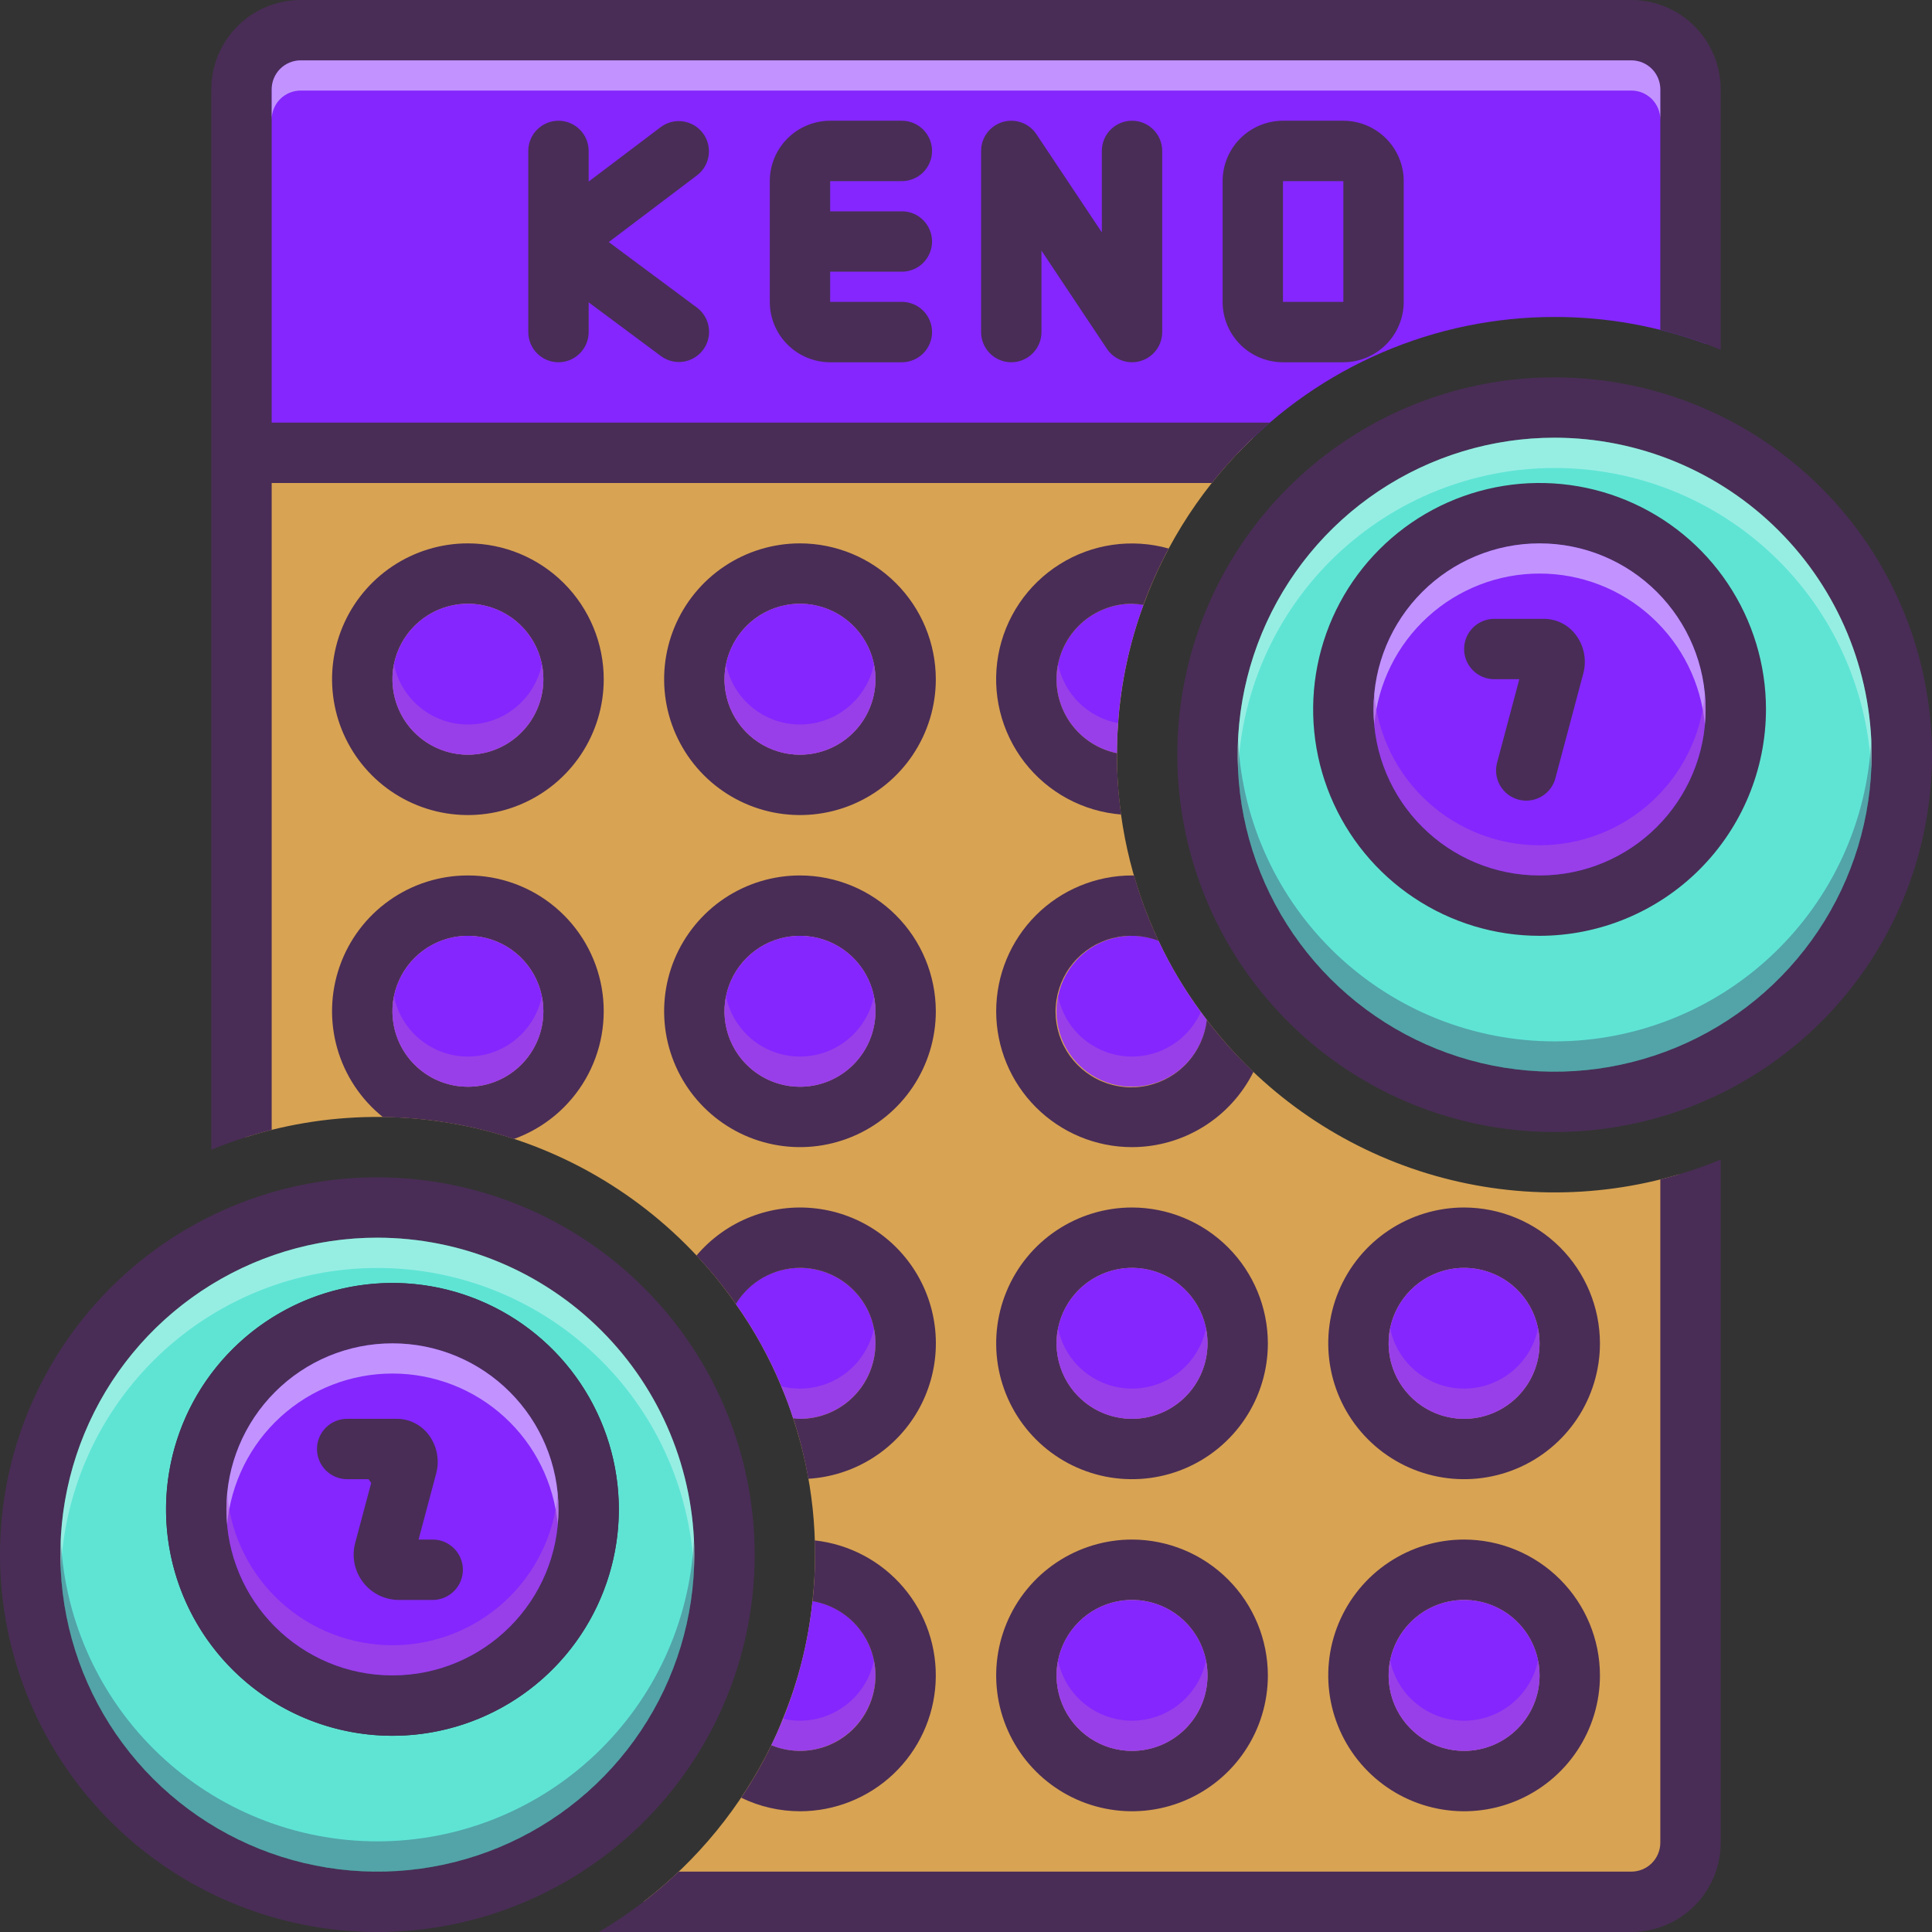 <?xml version="1.0" encoding="UTF-8"?> <svg xmlns="http://www.w3.org/2000/svg" width="61" height="61" viewBox="0 0 61 61" fill="none"><rect x="0" y="0" width="61" height="61" fill="#333333" stroke="none"/><g clip-path="url(#clip0_303_113)"><path d="M49.086 10.008C50.712 10.006 52.326 10.293 53.852 10.855V2.621L51.787 0.957L10.008 1.033C10.008 1.033 7.744 0.477 7.744 2.383V14.297H39.092C40.38 12.941 41.93 11.862 43.648 11.125C45.366 10.387 47.216 10.007 49.086 10.008Z" fill="#8526FE"></path><path d="M53.018 37.077V60.047H20.316C22.026 58.734 23.407 57.042 24.352 55.105C24.486 54.828 24.61 54.552 24.719 54.266C25.208 53.079 25.523 51.827 25.653 50.549C25.866 48.605 25.658 46.639 25.043 44.783C24.935 44.44 24.809 44.102 24.667 43.772V43.767C24.286 42.849 23.803 41.976 23.228 41.166C21.543 38.754 19.133 36.944 16.348 35.998C13.563 35.053 10.548 35.022 7.744 35.909V13.82H39.569C38.023 15.288 36.837 17.094 36.104 19.096C35.662 20.297 35.392 21.555 35.304 22.832C35.28 23.147 35.266 23.461 35.266 23.78V23.828C35.264 25.858 35.711 27.863 36.576 29.699C36.947 30.492 37.396 31.245 37.915 31.949C37.977 32.035 38.039 32.12 38.106 32.206C39.803 34.436 42.139 36.096 44.802 36.967C47.466 37.837 50.331 37.875 53.018 37.077Z" fill="#D8A353"></path><path d="M14.773 17.156C13.925 17.156 13.096 17.408 12.391 17.879C11.685 18.35 11.136 19.02 10.811 19.804C10.486 20.588 10.401 21.45 10.567 22.282C10.732 23.114 11.141 23.878 11.741 24.478C12.341 25.078 13.105 25.486 13.937 25.652C14.769 25.817 15.631 25.733 16.415 25.408C17.198 25.083 17.868 24.534 18.34 23.828C18.811 23.123 19.062 22.294 19.062 21.445C19.061 20.308 18.608 19.218 17.804 18.414C17 17.61 15.91 17.158 14.773 17.156ZM14.773 23.828C14.302 23.828 13.841 23.688 13.45 23.427C13.058 23.165 12.752 22.793 12.572 22.357C12.392 21.922 12.345 21.443 12.436 20.98C12.528 20.518 12.755 20.094 13.088 19.76C13.422 19.427 13.846 19.2 14.309 19.108C14.771 19.016 15.25 19.064 15.685 19.244C16.121 19.424 16.493 19.73 16.755 20.122C17.017 20.513 17.156 20.974 17.156 21.445C17.156 22.077 16.905 22.683 16.458 23.13C16.011 23.577 15.405 23.828 14.773 23.828Z" fill="#492D56"></path><path d="M14.773 23.828C16.089 23.828 17.156 22.761 17.156 21.445C17.156 20.129 16.089 19.062 14.773 19.062C13.457 19.062 12.391 20.129 12.391 21.445C12.391 22.761 13.457 23.828 14.773 23.828Z" fill="#8526FE"></path><path d="M25.258 17.156C24.41 17.156 23.58 17.408 22.875 17.879C22.17 18.35 21.62 19.02 21.295 19.804C20.971 20.588 20.886 21.45 21.051 22.282C21.217 23.114 21.625 23.878 22.225 24.478C22.825 25.078 23.589 25.486 24.421 25.652C25.253 25.817 26.115 25.733 26.899 25.408C27.683 25.083 28.353 24.534 28.824 23.828C29.295 23.123 29.547 22.294 29.547 21.445C29.545 20.308 29.093 19.218 28.289 18.414C27.485 17.61 26.395 17.158 25.258 17.156ZM25.258 23.828C24.787 23.828 24.326 23.688 23.934 23.427C23.542 23.165 23.237 22.793 23.056 22.357C22.876 21.922 22.829 21.443 22.921 20.98C23.013 20.518 23.24 20.094 23.573 19.76C23.906 19.427 24.331 19.2 24.793 19.108C25.255 19.016 25.734 19.064 26.17 19.244C26.605 19.424 26.977 19.73 27.239 20.122C27.501 20.513 27.641 20.974 27.641 21.445C27.64 22.077 27.389 22.683 26.942 23.13C26.496 23.577 25.89 23.828 25.258 23.828Z" fill="#492D56"></path><path d="M25.258 23.828C26.574 23.828 27.641 22.761 27.641 21.445C27.641 20.129 26.574 19.062 25.258 19.062C23.942 19.062 22.875 20.129 22.875 21.445C22.875 22.761 23.942 23.828 25.258 23.828Z" fill="#8526FE"></path><path d="M25.258 27.641C24.41 27.641 23.58 27.892 22.875 28.363C22.17 28.835 21.62 29.505 21.295 30.288C20.971 31.072 20.886 31.934 21.051 32.766C21.217 33.598 21.625 34.363 22.225 34.962C22.825 35.562 23.589 35.971 24.421 36.136C25.253 36.302 26.115 36.217 26.899 35.892C27.683 35.568 28.353 35.018 28.824 34.313C29.295 33.607 29.547 32.778 29.547 31.93C29.545 30.793 29.093 29.703 28.289 28.899C27.485 28.095 26.395 27.642 25.258 27.641ZM25.258 34.312C24.787 34.312 24.326 34.173 23.934 33.911C23.542 33.649 23.237 33.277 23.056 32.842C22.876 32.406 22.829 31.927 22.921 31.465C23.013 31.003 23.24 30.578 23.573 30.245C23.906 29.912 24.331 29.685 24.793 29.593C25.255 29.501 25.734 29.548 26.17 29.728C26.605 29.909 26.977 30.214 27.239 30.606C27.501 30.998 27.641 31.458 27.641 31.93C27.64 32.562 27.389 33.167 26.942 33.614C26.496 34.061 25.89 34.312 25.258 34.312Z" fill="#492D56"></path><path d="M25.258 34.312C26.574 34.312 27.641 33.246 27.641 31.93C27.641 30.614 26.574 29.547 25.258 29.547C23.942 29.547 22.875 30.614 22.875 31.93C22.875 33.246 23.942 34.312 25.258 34.312Z" fill="#8526FE"></path><path d="M35.742 38.125C34.894 38.125 34.065 38.377 33.359 38.848C32.654 39.319 32.104 39.989 31.78 40.773C31.455 41.556 31.37 42.419 31.535 43.251C31.701 44.083 32.109 44.847 32.709 45.447C33.309 46.047 34.073 46.455 34.905 46.621C35.737 46.786 36.6 46.701 37.383 46.377C38.167 46.052 38.837 45.502 39.308 44.797C39.78 44.092 40.031 43.262 40.031 42.414C40.029 41.277 39.577 40.187 38.773 39.383C37.969 38.579 36.879 38.127 35.742 38.125ZM35.742 44.797C35.271 44.797 34.81 44.657 34.418 44.395C34.026 44.133 33.721 43.761 33.541 43.326C33.36 42.891 33.313 42.411 33.405 41.949C33.497 41.487 33.724 41.062 34.057 40.729C34.391 40.396 34.815 40.169 35.277 40.077C35.739 39.985 36.219 40.032 36.654 40.213C37.09 40.393 37.462 40.698 37.723 41.09C37.985 41.482 38.125 41.943 38.125 42.414C38.125 43.046 37.874 43.652 37.427 44.099C36.98 44.545 36.374 44.797 35.742 44.797Z" fill="#492D56"></path><path d="M35.742 44.797C37.058 44.797 38.125 43.73 38.125 42.414C38.125 41.098 37.058 40.031 35.742 40.031C34.426 40.031 33.359 41.098 33.359 42.414C33.359 43.73 34.426 44.797 35.742 44.797Z" fill="#8526FE"></path><path d="M46.227 38.125C45.378 38.125 44.549 38.377 43.844 38.848C43.138 39.319 42.589 39.989 42.264 40.773C41.939 41.556 41.854 42.419 42.02 43.251C42.185 44.083 42.594 44.847 43.194 45.447C43.794 46.047 44.558 46.455 45.39 46.621C46.222 46.786 47.084 46.701 47.868 46.377C48.652 46.052 49.322 45.502 49.793 44.797C50.264 44.092 50.516 43.262 50.516 42.414C50.514 41.277 50.061 40.187 49.257 39.383C48.453 38.579 47.364 38.127 46.227 38.125ZM46.227 44.797C45.755 44.797 45.295 44.657 44.903 44.395C44.511 44.133 44.206 43.761 44.025 43.326C43.845 42.891 43.798 42.411 43.889 41.949C43.981 41.487 44.208 41.062 44.542 40.729C44.875 40.396 45.3 40.169 45.762 40.077C46.224 39.985 46.703 40.032 47.138 40.213C47.574 40.393 47.946 40.698 48.208 41.09C48.47 41.482 48.609 41.943 48.609 42.414C48.609 43.046 48.358 43.652 47.911 44.099C47.464 44.545 46.858 44.797 46.227 44.797Z" fill="#492D56"></path><path d="M46.227 44.797C47.543 44.797 48.609 43.73 48.609 42.414C48.609 41.098 47.543 40.031 46.227 40.031C44.911 40.031 43.844 41.098 43.844 42.414C43.844 43.73 44.911 44.797 46.227 44.797Z" fill="#8526FE"></path><path d="M38.106 32.206C38.052 32.662 37.868 33.093 37.575 33.447C37.282 33.8 36.894 34.062 36.456 34.2C36.018 34.338 35.549 34.346 35.106 34.224C34.664 34.101 34.266 33.854 33.961 33.51C33.656 33.167 33.456 32.743 33.387 32.289C33.317 31.835 33.38 31.371 33.569 30.952C33.757 30.533 34.062 30.178 34.448 29.928C34.834 29.679 35.283 29.547 35.742 29.547C36.027 29.546 36.31 29.598 36.576 29.699C36.994 30.588 37.507 31.428 38.106 32.206ZM36.104 19.096C35.552 20.596 35.268 22.182 35.266 23.78C34.687 23.663 34.172 23.334 33.821 22.858C33.471 22.383 33.31 21.794 33.369 21.206C33.428 20.618 33.704 20.073 34.143 19.677C34.581 19.281 35.151 19.062 35.742 19.062C35.864 19.061 35.985 19.073 36.104 19.096ZM27.641 42.414C27.64 43.046 27.389 43.652 26.942 44.099C26.496 44.545 25.89 44.797 25.258 44.797C25.186 44.797 25.114 44.792 25.043 44.783C24.625 43.492 24.012 42.272 23.228 41.166C23.499 40.723 23.908 40.382 24.392 40.193C24.875 40.005 25.407 39.979 25.907 40.12C26.406 40.261 26.846 40.562 27.159 40.976C27.472 41.39 27.641 41.895 27.641 42.414ZM27.641 52.898C27.64 53.289 27.543 53.674 27.359 54.019C27.174 54.364 26.908 54.658 26.583 54.876C26.259 55.094 25.885 55.229 25.496 55.269C25.107 55.309 24.715 55.252 24.352 55.105C25.048 53.674 25.489 52.132 25.653 50.549C26.209 50.642 26.714 50.929 27.078 51.359C27.442 51.789 27.641 52.335 27.641 52.898Z" fill="#8526FE"></path><path d="M35.742 48.609C34.894 48.609 34.065 48.861 33.359 49.332C32.654 49.803 32.104 50.473 31.78 51.257C31.455 52.041 31.37 52.903 31.535 53.735C31.701 54.567 32.109 55.331 32.709 55.931C33.309 56.531 34.073 56.94 34.905 57.105C35.737 57.271 36.6 57.186 37.383 56.861C38.167 56.536 38.837 55.987 39.308 55.281C39.78 54.576 40.031 53.747 40.031 52.898C40.029 51.761 39.577 50.672 38.773 49.868C37.969 49.064 36.879 48.611 35.742 48.609ZM35.742 55.281C35.271 55.281 34.81 55.142 34.418 54.88C34.026 54.618 33.721 54.246 33.541 53.81C33.36 53.375 33.313 52.896 33.405 52.434C33.497 51.971 33.724 51.547 34.057 51.214C34.391 50.88 34.815 50.653 35.277 50.561C35.739 50.469 36.219 50.517 36.654 50.697C37.09 50.877 37.462 51.183 37.723 51.575C37.985 51.967 38.125 52.427 38.125 52.898C38.125 53.53 37.874 54.136 37.427 54.583C36.98 55.03 36.374 55.281 35.742 55.281Z" fill="#492D56"></path><path d="M35.742 55.281C37.058 55.281 38.125 54.214 38.125 52.898C38.125 51.582 37.058 50.516 35.742 50.516C34.426 50.516 33.359 51.582 33.359 52.898C33.359 54.214 34.426 55.281 35.742 55.281Z" fill="#8526FE"></path><path d="M46.227 48.609C45.378 48.609 44.549 48.861 43.844 49.332C43.138 49.803 42.589 50.473 42.264 51.257C41.939 52.041 41.854 52.903 42.02 53.735C42.185 54.567 42.594 55.331 43.194 55.931C43.794 56.531 44.558 56.94 45.39 57.105C46.222 57.271 47.084 57.186 47.868 56.861C48.652 56.536 49.322 55.987 49.793 55.281C50.264 54.576 50.516 53.747 50.516 52.898C50.514 51.761 50.061 50.672 49.257 49.868C48.453 49.064 47.364 48.611 46.227 48.609ZM46.227 55.281C45.755 55.281 45.295 55.142 44.903 54.88C44.511 54.618 44.206 54.246 44.025 53.81C43.845 53.375 43.798 52.896 43.889 52.434C43.981 51.971 44.208 51.547 44.542 51.214C44.875 50.88 45.3 50.653 45.762 50.561C46.224 50.469 46.703 50.517 47.138 50.697C47.574 50.877 47.946 51.183 48.208 51.575C48.47 51.967 48.609 52.427 48.609 52.898C48.609 53.53 48.358 54.136 47.911 54.583C47.464 55.03 46.858 55.281 46.227 55.281Z" fill="#492D56"></path><path d="M46.227 55.281C47.543 55.281 48.609 54.214 48.609 52.898C48.609 51.582 47.543 50.516 46.227 50.516C44.911 50.516 43.844 51.582 43.844 52.898C43.844 54.214 44.911 55.281 46.227 55.281Z" fill="#8526FE"></path><path d="M17.633 3.812C17.38 3.812 17.138 3.913 16.959 4.092C16.78 4.27 16.68 4.513 16.68 4.766V10.484C16.68 10.737 16.78 10.98 16.959 11.158C17.138 11.337 17.38 11.438 17.633 11.438C17.886 11.438 18.128 11.337 18.307 11.158C18.485 10.98 18.586 10.737 18.586 10.484V9.546L20.877 11.249C21.08 11.396 21.333 11.457 21.58 11.419C21.828 11.38 22.05 11.246 22.2 11.045C22.349 10.844 22.414 10.592 22.379 10.344C22.344 10.096 22.213 9.872 22.014 9.719L19.221 7.643L22.02 5.526C22.216 5.371 22.344 5.146 22.376 4.899C22.408 4.651 22.341 4.401 22.191 4.202C22.04 4.003 21.818 3.871 21.571 3.834C21.324 3.797 21.073 3.859 20.871 4.006L18.586 5.733V4.766C18.586 4.513 18.485 4.27 18.307 4.092C18.128 3.913 17.886 3.812 17.633 3.812ZM28.475 5.719C28.727 5.719 28.97 5.618 29.149 5.44C29.327 5.261 29.428 5.018 29.428 4.766C29.428 4.513 29.327 4.27 29.149 4.092C28.97 3.913 28.727 3.812 28.475 3.812H26.211C25.706 3.813 25.221 4.014 24.864 4.371C24.506 4.729 24.305 5.213 24.305 5.719V9.531C24.305 10.037 24.506 10.521 24.864 10.879C25.221 11.236 25.706 11.437 26.211 11.438H28.475C28.727 11.438 28.97 11.337 29.149 11.158C29.327 10.98 29.428 10.737 29.428 10.484C29.428 10.232 29.327 9.989 29.149 9.81C28.97 9.632 28.727 9.531 28.475 9.531H26.211V8.578H28.475C28.727 8.578 28.97 8.478 29.149 8.299C29.327 8.12 29.428 7.878 29.428 7.625C29.428 7.372 29.327 7.13 29.149 6.951C28.97 6.772 28.727 6.672 28.475 6.672H26.211V5.719H28.475ZM34.789 4.766V7.337L32.723 4.237C32.609 4.066 32.444 3.937 32.251 3.868C32.059 3.799 31.849 3.794 31.653 3.853C31.458 3.913 31.286 4.033 31.164 4.198C31.042 4.362 30.977 4.561 30.977 4.766V10.484C30.977 10.737 31.077 10.98 31.256 11.158C31.434 11.337 31.677 11.438 31.93 11.438C32.182 11.438 32.425 11.337 32.604 11.158C32.782 10.98 32.883 10.737 32.883 10.484V7.913L34.949 11.013C35.063 11.183 35.228 11.312 35.42 11.381C35.613 11.45 35.822 11.456 36.018 11.396C36.214 11.337 36.386 11.216 36.508 11.052C36.629 10.888 36.695 10.689 36.695 10.484V4.766C36.695 4.513 36.595 4.27 36.416 4.092C36.237 3.913 35.995 3.812 35.742 3.812C35.489 3.812 35.247 3.913 35.068 4.092C34.889 4.27 34.789 4.513 34.789 4.766ZM44.32 9.531V5.719C44.32 5.213 44.119 4.729 43.761 4.371C43.404 4.014 42.919 3.813 42.414 3.812H40.508C40.002 3.813 39.518 4.014 39.16 4.371C38.803 4.729 38.602 5.213 38.602 5.719V9.531C38.602 10.037 38.803 10.521 39.16 10.879C39.518 11.236 40.002 11.437 40.508 11.438H42.414C42.919 11.437 43.404 11.236 43.761 10.879C44.119 10.521 44.32 10.037 44.32 9.531ZM40.508 5.719H42.414V9.531H40.508V5.719ZM14.773 27.641C13.885 27.64 13.019 27.915 12.294 28.428C11.569 28.941 11.021 29.666 10.727 30.504C10.432 31.342 10.405 32.251 10.649 33.105C10.894 33.958 11.397 34.715 12.09 35.27C13.497 35.286 14.892 35.52 16.227 35.961C17.177 35.62 17.975 34.953 18.482 34.081C18.989 33.208 19.171 32.184 18.998 31.19C18.824 30.196 18.305 29.295 17.532 28.645C16.76 27.996 15.783 27.64 14.773 27.641ZM14.773 34.312C14.302 34.312 13.841 34.173 13.45 33.911C13.058 33.649 12.752 33.277 12.572 32.842C12.392 32.406 12.345 31.927 12.436 31.465C12.528 31.003 12.755 30.578 13.088 30.245C13.422 29.912 13.846 29.685 14.309 29.593C14.771 29.501 15.25 29.548 15.685 29.728C16.121 29.909 16.493 30.214 16.755 30.606C17.017 30.998 17.156 31.458 17.156 31.93C17.156 32.562 16.905 33.167 16.458 33.614C16.011 34.061 15.405 34.312 14.773 34.312Z" fill="#492D56"></path><path d="M14.773 34.312C16.089 34.312 17.156 33.246 17.156 31.93C17.156 30.614 16.089 29.547 14.773 29.547C13.457 29.547 12.391 30.614 12.391 31.93C12.391 33.246 13.457 34.312 14.773 34.312Z" fill="#8526FE"></path><path d="M25.258 40.031C25.89 40.031 26.496 40.282 26.943 40.729C27.39 41.176 27.641 41.782 27.641 42.414C27.641 43.046 27.39 43.652 26.943 44.099C26.496 44.546 25.89 44.797 25.258 44.797C25.184 44.797 25.114 44.782 25.042 44.775C25.248 45.401 25.409 46.041 25.522 46.69C26.23 46.647 26.916 46.429 27.518 46.056C28.121 45.683 28.622 45.166 28.976 44.552C29.33 43.937 29.526 43.245 29.547 42.536C29.567 41.828 29.412 41.125 29.094 40.491C28.777 39.858 28.307 39.312 27.727 38.905C27.147 38.497 26.475 38.24 25.771 38.156C25.067 38.071 24.354 38.163 23.694 38.422C23.034 38.682 22.449 39.101 21.991 39.642C22.441 40.122 22.856 40.633 23.234 41.172C23.445 40.824 23.743 40.537 24.097 40.337C24.451 40.138 24.851 40.032 25.258 40.031ZM25.258 57.188C26.355 57.188 27.41 56.767 28.207 56.013C29.004 55.258 29.481 54.227 29.54 53.132C29.6 52.036 29.238 50.96 28.527 50.123C27.817 49.287 26.814 48.755 25.723 48.636C25.728 48.786 25.734 48.935 25.734 49.086C25.734 49.577 25.708 50.068 25.655 50.556C25.986 50.611 26.301 50.736 26.579 50.921C26.858 51.106 27.095 51.349 27.274 51.632C27.453 51.915 27.57 52.233 27.617 52.565C27.665 52.896 27.641 53.234 27.549 53.556C27.457 53.878 27.298 54.177 27.082 54.434C26.867 54.69 26.599 54.898 26.298 55.044C25.996 55.19 25.667 55.27 25.332 55.28C24.997 55.29 24.664 55.229 24.355 55.101C24.076 55.675 23.757 56.229 23.402 56.76C23.98 57.041 24.615 57.187 25.258 57.188ZM35.742 19.062C35.862 19.066 35.982 19.078 36.1 19.099C36.324 18.487 36.591 17.893 36.899 17.319C36.323 17.157 35.72 17.117 35.128 17.202C34.536 17.287 33.968 17.495 33.462 17.813C32.955 18.13 32.52 18.55 32.185 19.046C31.851 19.541 31.623 20.102 31.518 20.69C31.413 21.279 31.432 21.883 31.574 22.464C31.717 23.045 31.979 23.59 32.344 24.063C32.71 24.537 33.17 24.928 33.696 25.213C34.222 25.498 34.801 25.669 35.398 25.717C35.311 25.091 35.267 24.46 35.266 23.828C35.266 23.812 35.267 23.796 35.267 23.78C34.688 23.663 34.173 23.334 33.823 22.859C33.472 22.383 33.311 21.794 33.37 21.206C33.43 20.619 33.705 20.074 34.143 19.678C34.582 19.282 35.151 19.062 35.742 19.062ZM35.742 36.219C36.539 36.218 37.319 35.995 37.996 35.575C38.674 35.155 39.22 34.555 39.576 33.842C39.04 33.334 38.546 32.784 38.098 32.197C38.044 32.694 37.836 33.161 37.503 33.534C37.17 33.906 36.728 34.165 36.241 34.273C35.753 34.382 35.244 34.335 34.784 34.14C34.324 33.944 33.938 33.61 33.678 33.183C33.418 32.756 33.298 32.259 33.335 31.761C33.373 31.262 33.565 30.788 33.885 30.405C34.205 30.022 34.638 29.748 35.121 29.623C35.605 29.498 36.116 29.527 36.582 29.707C36.268 29.042 36.008 28.352 35.806 27.644C35.784 27.644 35.764 27.641 35.742 27.641C34.605 27.641 33.514 28.093 32.709 28.897C31.905 29.701 31.453 30.792 31.453 31.93C31.453 33.067 31.905 34.158 32.709 34.962C33.514 35.767 34.605 36.219 35.742 36.219ZM11.914 37.172C9.558 37.172 7.254 37.871 5.295 39.18C3.336 40.489 1.809 42.35 0.907 44.527C0.005 46.704 -0.231 49.099 0.229 51.41C0.689 53.721 1.823 55.844 3.49 57.51C5.156 59.177 7.279 60.311 9.59 60.771C11.901 61.231 14.296 60.995 16.473 60.093C18.65 59.191 20.511 57.664 21.82 55.705C23.129 53.746 23.828 51.442 23.828 49.086C23.825 45.927 22.569 42.898 20.335 40.664C18.102 38.431 15.073 37.175 11.914 37.172ZM11.914 59.094C9.935 59.094 8 58.507 6.354 57.407C4.708 56.307 3.426 54.744 2.668 52.916C1.911 51.087 1.712 49.075 2.099 47.133C2.485 45.192 3.438 43.409 4.837 42.009C6.237 40.61 8.02 39.657 9.962 39.27C11.903 38.884 13.915 39.083 15.744 39.84C17.573 40.597 19.136 41.88 20.235 43.526C21.335 45.172 21.922 47.107 21.922 49.086C21.919 51.739 20.864 54.283 18.987 56.159C17.111 58.035 14.567 59.091 11.914 59.094Z" fill="#492D56"></path><path d="M11.914 39.078C9.935 39.078 8 39.665 6.354 40.765C4.708 41.864 3.426 43.427 2.668 45.256C1.911 47.085 1.712 49.097 2.099 51.038C2.485 52.98 3.438 54.763 4.837 56.163C6.237 57.562 8.02 58.515 9.962 58.901C11.903 59.288 13.915 59.089 15.744 58.332C17.573 57.575 19.136 56.292 20.235 54.646C21.335 53 21.922 51.065 21.922 49.086C21.919 46.433 20.864 43.889 18.987 42.013C17.111 40.136 14.567 39.081 11.914 39.078ZM12.391 54.805C10.977 54.805 9.595 54.385 8.419 53.6C7.244 52.815 6.327 51.698 5.786 50.392C5.245 49.086 5.104 47.648 5.38 46.262C5.655 44.875 6.336 43.601 7.336 42.602C8.336 41.602 9.609 40.921 10.996 40.645C12.383 40.369 13.82 40.511 15.126 41.052C16.432 41.593 17.549 42.509 18.334 43.685C19.12 44.86 19.539 46.242 19.539 47.656C19.537 49.551 18.783 51.368 17.443 52.709C16.103 54.049 14.286 54.802 12.391 54.805Z" fill="#5FE4D4"></path><path d="M12.391 40.508C10.977 40.508 9.595 40.927 8.419 41.712C7.244 42.498 6.327 43.614 5.786 44.921C5.245 46.227 5.104 47.664 5.38 49.051C5.655 50.438 6.336 51.711 7.336 52.711C8.336 53.711 9.609 54.392 10.996 54.667C12.383 54.943 13.82 54.802 15.126 54.261C16.432 53.719 17.549 52.803 18.334 51.628C19.12 50.452 19.539 49.07 19.539 47.656C19.537 45.761 18.783 43.944 17.443 42.604C16.103 41.264 14.286 40.51 12.391 40.508ZM12.391 52.898C11.354 52.898 10.34 52.591 9.478 52.015C8.616 51.439 7.944 50.62 7.547 49.662C7.151 48.705 7.047 47.65 7.249 46.633C7.451 45.617 7.951 44.683 8.684 43.95C9.417 43.216 10.351 42.717 11.368 42.515C12.385 42.312 13.439 42.416 14.397 42.813C15.355 43.21 16.173 43.882 16.749 44.744C17.325 45.606 17.633 46.619 17.633 47.656C17.632 49.046 17.079 50.379 16.096 51.362C15.114 52.345 13.781 52.898 12.391 52.898Z" fill="#492D56"></path><path d="M12.391 52.898C15.286 52.898 17.633 50.551 17.633 47.656C17.633 44.761 15.286 42.414 12.391 42.414C9.495 42.414 7.148 44.761 7.148 47.656C7.148 50.551 9.495 52.898 12.391 52.898Z" fill="#8526FE"></path><path d="M49.086 11.914C46.73 11.914 44.426 12.613 42.467 13.922C40.508 15.231 38.98 17.092 38.079 19.269C37.177 21.446 36.941 23.841 37.401 26.152C37.861 28.463 38.995 30.586 40.661 32.253C42.328 33.919 44.45 35.054 46.762 35.513C49.073 35.973 51.468 35.737 53.645 34.835C55.822 33.934 57.683 32.407 58.992 30.447C60.301 28.488 61 26.184 61 23.828C60.997 20.669 59.741 17.64 57.507 15.407C55.274 13.173 52.245 11.917 49.086 11.914ZM49.086 33.836C47.107 33.836 45.172 33.249 43.526 32.149C41.88 31.05 40.597 29.487 39.84 27.658C39.083 25.829 38.884 23.817 39.27 21.876C39.657 19.934 40.61 18.151 42.009 16.752C43.409 15.352 45.192 14.399 47.133 14.013C49.075 13.627 51.087 13.825 52.916 14.582C54.745 15.34 56.307 16.622 57.407 18.268C58.507 19.914 59.094 21.849 59.094 23.828C59.091 26.482 58.035 29.025 56.159 30.901C54.283 32.778 51.739 33.833 49.086 33.836Z" fill="#492D56"></path><path d="M48.609 15.25C47.196 15.25 45.813 15.669 44.638 16.455C43.462 17.24 42.546 18.357 42.005 19.663C41.464 20.969 41.322 22.406 41.598 23.793C41.874 25.18 42.555 26.453 43.555 27.453C44.554 28.453 45.828 29.134 47.215 29.41C48.601 29.685 50.039 29.544 51.345 29.003C52.651 28.462 53.768 27.546 54.553 26.37C55.339 25.194 55.758 23.812 55.758 22.398C55.755 20.503 55.002 18.686 53.662 17.346C52.322 16.006 50.505 15.252 48.609 15.25ZM48.609 27.641C47.573 27.641 46.559 27.333 45.697 26.757C44.835 26.181 44.163 25.362 43.766 24.404C43.37 23.447 43.266 22.393 43.468 21.376C43.67 20.359 44.169 19.425 44.903 18.692C45.636 17.959 46.57 17.459 47.587 17.257C48.604 17.055 49.658 17.159 50.615 17.555C51.573 17.952 52.392 18.624 52.968 19.486C53.544 20.348 53.852 21.362 53.852 22.398C53.851 23.788 53.298 25.121 52.315 26.104C51.332 27.087 49.999 27.64 48.609 27.641Z" fill="#492D56"></path><path d="M49.086 13.82C47.107 13.82 45.172 14.407 43.526 15.507C41.88 16.607 40.597 18.17 39.84 19.998C39.083 21.827 38.884 23.839 39.27 25.781C39.657 27.722 40.61 29.505 42.009 30.905C43.409 32.304 45.192 33.258 47.133 33.644C49.075 34.03 51.087 33.832 52.916 33.074C54.745 32.317 56.307 31.034 57.407 29.388C58.507 27.742 59.094 25.808 59.094 23.828C59.091 21.175 58.035 18.631 56.159 16.755C54.283 14.879 51.739 13.823 49.086 13.82ZM48.609 29.547C47.196 29.547 45.813 29.128 44.638 28.342C43.462 27.557 42.546 26.44 42.005 25.134C41.464 23.828 41.322 22.39 41.598 21.004C41.874 19.617 42.555 18.343 43.555 17.344C44.554 16.344 45.828 15.663 47.215 15.387C48.601 15.111 50.039 15.253 51.345 15.794C52.651 16.335 53.768 17.251 54.553 18.427C55.339 19.602 55.758 20.985 55.758 22.398C55.755 24.294 55.002 26.11 53.662 27.451C52.322 28.791 50.505 29.545 48.609 29.547Z" fill="#5FE4D4"></path><path d="M48.609 27.641C51.505 27.641 53.852 25.294 53.852 22.398C53.852 19.503 51.505 17.156 48.609 17.156C45.714 17.156 43.367 19.503 43.367 22.398C43.367 25.294 45.714 27.641 48.609 27.641Z" fill="#8526FE"></path><path d="M46.227 20.492C46.227 20.745 46.327 20.987 46.506 21.166C46.684 21.345 46.927 21.445 47.18 21.445H47.97L47.274 24.059C47.239 24.181 47.228 24.309 47.242 24.435C47.257 24.561 47.296 24.683 47.359 24.794C47.421 24.905 47.505 25.002 47.605 25.08C47.706 25.157 47.821 25.214 47.944 25.247C48.066 25.28 48.194 25.288 48.32 25.27C48.446 25.253 48.567 25.21 48.676 25.145C48.785 25.08 48.88 24.994 48.956 24.892C49.031 24.79 49.086 24.674 49.115 24.55L49.99 21.264C50.046 21.056 50.054 20.837 50.012 20.625C49.971 20.413 49.882 20.213 49.751 20.041C49.634 19.886 49.483 19.76 49.308 19.672C49.134 19.585 48.942 19.54 48.748 19.539H47.18C46.927 19.539 46.684 19.64 46.506 19.818C46.327 19.997 46.227 20.239 46.227 20.492ZM10.961 46.703H11.636L11.72 46.821L11.214 48.718C11.158 48.93 11.151 49.152 11.194 49.367C11.237 49.581 11.329 49.784 11.463 49.957C11.596 50.131 11.768 50.272 11.964 50.369C12.161 50.465 12.377 50.516 12.597 50.516H13.662C13.914 50.516 14.157 50.415 14.336 50.236C14.514 50.058 14.615 49.815 14.615 49.562C14.615 49.31 14.514 49.067 14.336 48.889C14.157 48.71 13.914 48.609 13.662 48.609H13.216L13.772 46.522C13.828 46.313 13.835 46.095 13.794 45.883C13.752 45.671 13.663 45.471 13.533 45.299C13.415 45.144 13.264 45.017 13.09 44.93C12.915 44.843 12.723 44.797 12.529 44.797H10.961C10.708 44.797 10.466 44.897 10.287 45.076C10.108 45.255 10.008 45.497 10.008 45.75C10.008 46.003 10.108 46.245 10.287 46.424C10.466 46.603 10.708 46.703 10.961 46.703ZM18.906 61H51.507C52.255 60.999 52.972 60.702 53.501 60.173C54.03 59.644 54.327 58.927 54.328 58.179V36.613C53.709 36.868 53.072 37.077 52.422 37.239V58.179C52.422 58.422 52.325 58.654 52.154 58.826C51.982 58.997 51.75 59.093 51.507 59.094H21.43C20.664 59.823 19.817 60.463 18.906 61ZM8.578 15.25H38.262C38.812 14.558 39.426 13.92 40.097 13.344H8.578V2.821C8.578 2.578 8.675 2.346 8.846 2.174C9.018 2.003 9.25 1.907 9.493 1.906H51.507C51.75 1.907 51.982 2.003 52.154 2.174C52.325 2.346 52.422 2.578 52.422 2.821V10.417C53.072 10.579 53.709 10.788 54.328 11.043V2.821C54.327 2.073 54.03 1.356 53.501 0.827C52.972 0.298 52.255 0.001 51.507 0L9.493 0C8.745 0.001 8.028 0.298 7.499 0.827C6.97 1.356 6.673 2.073 6.672 2.821V36.301C7.291 36.046 7.928 35.837 8.578 35.675V15.25Z" fill="#492D56"></path><path opacity="0.5" d="M48.609 52.898C48.609 53.53 48.358 54.136 47.911 54.583C47.465 55.03 46.858 55.281 46.227 55.281C45.595 55.281 44.989 55.03 44.542 54.583C44.095 54.136 43.844 53.53 43.844 52.898C43.843 52.74 43.859 52.582 43.891 52.427C44.003 52.964 44.296 53.446 44.721 53.792C45.146 54.139 45.678 54.328 46.227 54.328C46.775 54.328 47.307 54.139 47.732 53.792C48.157 53.446 48.45 52.964 48.562 52.427C48.594 52.582 48.611 52.74 48.609 52.898ZM38.125 52.898C38.125 53.53 37.874 54.136 37.427 54.583C36.98 55.03 36.374 55.281 35.742 55.281C35.11 55.281 34.504 55.03 34.057 54.583C33.61 54.136 33.359 53.53 33.359 52.898C33.358 52.74 33.374 52.582 33.407 52.427C33.518 52.964 33.811 53.446 34.237 53.792C34.662 54.139 35.194 54.328 35.742 54.328C36.291 54.328 36.822 54.139 37.248 53.792C37.673 53.446 37.966 52.964 38.077 52.427C38.11 52.582 38.126 52.74 38.125 52.898ZM27.641 52.898C27.64 53.289 27.543 53.674 27.359 54.019C27.174 54.364 26.908 54.658 26.583 54.876C26.259 55.094 25.885 55.229 25.496 55.269C25.107 55.309 24.715 55.252 24.352 55.105C24.486 54.828 24.61 54.552 24.719 54.266C24.896 54.309 25.076 54.33 25.258 54.328C25.806 54.328 26.338 54.138 26.763 53.792C27.188 53.446 27.481 52.964 27.593 52.427C27.626 52.582 27.642 52.74 27.641 52.898ZM48.609 42.414C48.609 43.046 48.358 43.652 47.911 44.099C47.465 44.546 46.858 44.797 46.227 44.797C45.595 44.797 44.989 44.546 44.542 44.099C44.095 43.652 43.844 43.046 43.844 42.414C43.843 42.255 43.859 42.097 43.891 41.942C44.003 42.479 44.296 42.962 44.721 43.308C45.146 43.654 45.678 43.843 46.227 43.843C46.775 43.843 47.307 43.654 47.732 43.308C48.157 42.962 48.45 42.479 48.562 41.942C48.594 42.097 48.611 42.255 48.609 42.414ZM38.125 42.414C38.125 43.046 37.874 43.652 37.427 44.099C36.98 44.546 36.374 44.797 35.742 44.797C35.11 44.797 34.504 44.546 34.057 44.099C33.61 43.652 33.359 43.046 33.359 42.414C33.358 42.255 33.374 42.097 33.407 41.942C33.518 42.479 33.811 42.962 34.237 43.308C34.662 43.654 35.194 43.843 35.742 43.843C36.291 43.843 36.822 43.654 37.248 43.308C37.673 42.962 37.966 42.479 38.077 41.942C38.11 42.097 38.126 42.255 38.125 42.414ZM27.641 42.414C27.64 43.046 27.389 43.652 26.942 44.099C26.496 44.545 25.89 44.797 25.258 44.797C25.186 44.797 25.114 44.792 25.043 44.783C24.935 44.44 24.809 44.102 24.667 43.772C24.86 43.82 25.059 43.844 25.258 43.844C25.806 43.843 26.338 43.654 26.763 43.308C27.188 42.961 27.481 42.479 27.593 41.942C27.626 42.097 27.642 42.255 27.641 42.414ZM38.106 32.206C38.035 32.809 37.737 33.363 37.271 33.753C36.806 34.144 36.209 34.341 35.602 34.306C34.996 34.271 34.426 34.005 34.009 33.563C33.592 33.121 33.36 32.537 33.359 31.93C33.358 31.771 33.374 31.613 33.407 31.458C33.509 31.952 33.765 32.4 34.138 32.739C34.51 33.078 34.981 33.291 35.482 33.345C35.983 33.4 36.489 33.294 36.926 33.043C37.363 32.792 37.71 32.409 37.915 31.949C37.977 32.035 38.039 32.12 38.106 32.206ZM27.641 31.93C27.641 32.562 27.39 33.168 26.943 33.615C26.496 34.062 25.89 34.312 25.258 34.312C24.626 34.312 24.02 34.062 23.573 33.615C23.126 33.168 22.875 32.562 22.875 31.93C22.874 31.771 22.89 31.613 22.923 31.458C23.034 31.995 23.327 32.477 23.752 32.824C24.178 33.17 24.709 33.359 25.258 33.359C25.806 33.359 26.338 33.17 26.763 32.824C27.189 32.477 27.482 31.995 27.593 31.458C27.626 31.613 27.642 31.771 27.641 31.93ZM17.156 31.93C17.156 32.562 16.905 33.168 16.458 33.615C16.012 34.062 15.405 34.312 14.773 34.312C14.142 34.312 13.535 34.062 13.088 33.615C12.642 33.168 12.391 32.562 12.391 31.93C12.389 31.771 12.405 31.613 12.438 31.458C12.55 31.995 12.842 32.477 13.268 32.824C13.693 33.17 14.225 33.359 14.773 33.359C15.322 33.359 15.854 33.17 16.279 32.824C16.704 32.477 16.997 31.995 17.109 31.458C17.141 31.613 17.157 31.771 17.156 31.93ZM35.304 22.832C35.28 23.147 35.266 23.461 35.266 23.78C34.727 23.671 34.244 23.378 33.896 22.953C33.549 22.527 33.359 21.995 33.359 21.445C33.358 21.287 33.374 21.129 33.407 20.974C33.503 21.437 33.735 21.861 34.072 22.192C34.41 22.523 34.839 22.746 35.304 22.832ZM27.641 21.445C27.641 22.077 27.39 22.683 26.943 23.13C26.496 23.577 25.89 23.828 25.258 23.828C24.626 23.828 24.02 23.577 23.573 23.13C23.126 22.683 22.875 22.077 22.875 21.445C22.874 21.287 22.89 21.129 22.923 20.974C23.034 21.511 23.327 21.993 23.752 22.339C24.178 22.686 24.709 22.875 25.258 22.875C25.806 22.875 26.338 22.686 26.763 22.339C27.189 21.993 27.482 21.511 27.593 20.974C27.626 21.129 27.642 21.287 27.641 21.445ZM17.156 21.445C17.156 22.077 16.905 22.683 16.458 23.13C16.012 23.577 15.405 23.828 14.773 23.828C14.142 23.828 13.535 23.577 13.088 23.13C12.642 22.683 12.391 22.077 12.391 21.445C12.389 21.287 12.405 21.129 12.438 20.974C12.55 21.511 12.842 21.993 13.268 22.339C13.693 22.686 14.225 22.875 14.773 22.875C15.322 22.875 15.854 22.686 16.279 22.339C16.704 21.993 16.997 21.511 17.109 20.974C17.141 21.129 17.157 21.287 17.156 21.445Z" fill="#AD59D4"></path><path opacity="0.4" d="M21.922 49.086C21.922 49.234 21.917 49.377 21.908 49.524C21.775 46.963 20.665 44.551 18.805 42.785C16.945 41.019 14.479 40.034 11.914 40.034C9.35 40.034 6.883 41.019 5.023 42.785C3.164 44.551 2.053 46.963 1.921 49.524C1.911 49.377 1.906 49.234 1.906 49.086C1.906 46.432 2.961 43.886 4.837 42.009C6.714 40.133 9.26 39.078 11.914 39.078C14.568 39.078 17.114 40.133 18.991 42.009C20.867 43.886 21.922 46.432 21.922 49.086Z" fill="#E8FCFA"></path><path opacity="0.3" d="M21.922 49.086C21.922 51.74 20.867 54.286 18.991 56.163C17.114 58.039 14.568 59.094 11.914 59.094C9.26 59.094 6.714 58.039 4.837 56.163C2.961 54.286 1.906 51.74 1.906 49.086C1.906 48.938 1.911 48.795 1.921 48.648C2.053 51.209 3.164 53.621 5.023 55.387C6.883 57.153 9.35 58.138 11.914 58.138C14.479 58.138 16.945 57.153 18.805 55.387C20.665 53.621 21.775 51.209 21.908 48.648C21.917 48.795 21.922 48.938 21.922 49.086Z" fill="#320F42"></path><path opacity="0.5" d="M17.633 47.656C17.633 47.818 17.623 47.975 17.609 48.133C17.491 46.831 16.89 45.619 15.924 44.737C14.959 43.856 13.698 43.367 12.391 43.367C11.083 43.367 9.822 43.856 8.857 44.737C7.891 45.619 7.29 46.831 7.172 48.133C7.158 47.975 7.148 47.818 7.148 47.656C7.148 46.266 7.701 44.933 8.684 43.95C9.667 42.966 11 42.414 12.391 42.414C13.781 42.414 15.114 42.966 16.097 43.95C17.081 44.933 17.633 46.266 17.633 47.656Z" fill="white"></path><path opacity="0.5" d="M17.633 47.656C17.633 49.047 17.081 50.38 16.097 51.363C15.114 52.346 13.781 52.898 12.391 52.898C11 52.898 9.667 52.346 8.684 51.363C7.701 50.38 7.148 49.047 7.148 47.656C7.148 47.494 7.158 47.337 7.172 47.18C7.29 48.482 7.891 49.693 8.857 50.575C9.822 51.457 11.083 51.946 12.391 51.946C13.698 51.946 14.959 51.457 15.924 50.575C16.89 49.693 17.491 48.482 17.609 47.18C17.623 47.337 17.633 47.494 17.633 47.656Z" fill="#AD59D4"></path><path opacity="0.4" d="M59.094 23.828C59.094 23.976 59.089 24.119 59.08 24.267C58.947 21.705 57.836 19.293 55.977 17.527C54.117 15.761 51.651 14.776 49.086 14.776C46.521 14.776 44.055 15.761 42.195 17.527C40.336 19.293 39.225 21.705 39.092 24.267C39.083 24.119 39.078 23.976 39.078 23.828C39.078 21.174 40.133 18.628 42.009 16.752C43.886 14.875 46.432 13.82 49.086 13.82C51.74 13.82 54.286 14.875 56.163 16.752C58.039 18.628 59.094 21.174 59.094 23.828Z" fill="#E8FCFA"></path><path opacity="0.3" d="M59.094 23.828C59.094 26.482 58.039 29.028 56.163 30.905C54.286 32.782 51.74 33.836 49.086 33.836C46.432 33.836 43.886 32.782 42.009 30.905C40.133 29.028 39.078 26.482 39.078 23.828C39.078 23.68 39.083 23.537 39.092 23.39C39.225 25.951 40.336 28.363 42.195 30.129C44.055 31.895 46.521 32.88 49.086 32.88C51.651 32.88 54.117 31.895 55.977 30.129C57.836 28.363 58.947 25.951 59.08 23.39C59.089 23.537 59.094 23.68 59.094 23.828Z" fill="#320F42"></path><path opacity="0.5" d="M53.852 22.398C53.852 22.561 53.842 22.718 53.828 22.875C53.709 21.573 53.109 20.362 52.143 19.48C51.178 18.598 49.917 18.109 48.609 18.109C47.302 18.109 46.041 18.598 45.076 19.48C44.11 20.362 43.509 21.573 43.391 22.875C43.377 22.718 43.367 22.561 43.367 22.398C43.367 21.008 43.919 19.675 44.903 18.692C45.886 17.709 47.219 17.156 48.609 17.156C50 17.156 51.333 17.709 52.316 18.692C53.299 19.675 53.852 21.008 53.852 22.398Z" fill="white"></path><path opacity="0.5" d="M53.852 22.398C53.852 23.789 53.299 25.122 52.316 26.105C51.333 27.088 50 27.641 48.609 27.641C47.219 27.641 45.886 27.088 44.903 26.105C43.919 25.122 43.367 23.789 43.367 22.398C43.367 22.236 43.377 22.079 43.391 21.922C43.509 23.224 44.11 24.435 45.076 25.317C46.041 26.199 47.302 26.688 48.609 26.688C49.917 26.688 51.178 26.199 52.143 25.317C53.109 24.435 53.709 23.224 53.828 21.922C53.842 22.079 53.852 22.236 53.852 22.398Z" fill="#AD59D4"></path><path opacity="0.5" d="M52.422 2.821V3.774C52.422 3.532 52.325 3.299 52.154 3.127C51.982 2.956 51.749 2.859 51.507 2.859H9.493C9.373 2.859 9.254 2.883 9.143 2.929C9.032 2.975 8.931 3.042 8.846 3.127C8.761 3.212 8.694 3.313 8.648 3.424C8.602 3.535 8.578 3.654 8.578 3.774V2.821C8.578 2.701 8.602 2.582 8.648 2.471C8.694 2.36 8.761 2.259 8.846 2.174C8.931 2.089 9.032 2.022 9.143 1.976C9.254 1.93 9.373 1.906 9.493 1.906H51.507C51.749 1.906 51.982 2.003 52.154 2.174C52.325 2.346 52.422 2.579 52.422 2.821Z" fill="white"></path></g><defs><clipPath id="clip0_303_113"><rect width="61" height="61" fill="white"></rect></clipPath></defs></svg> 